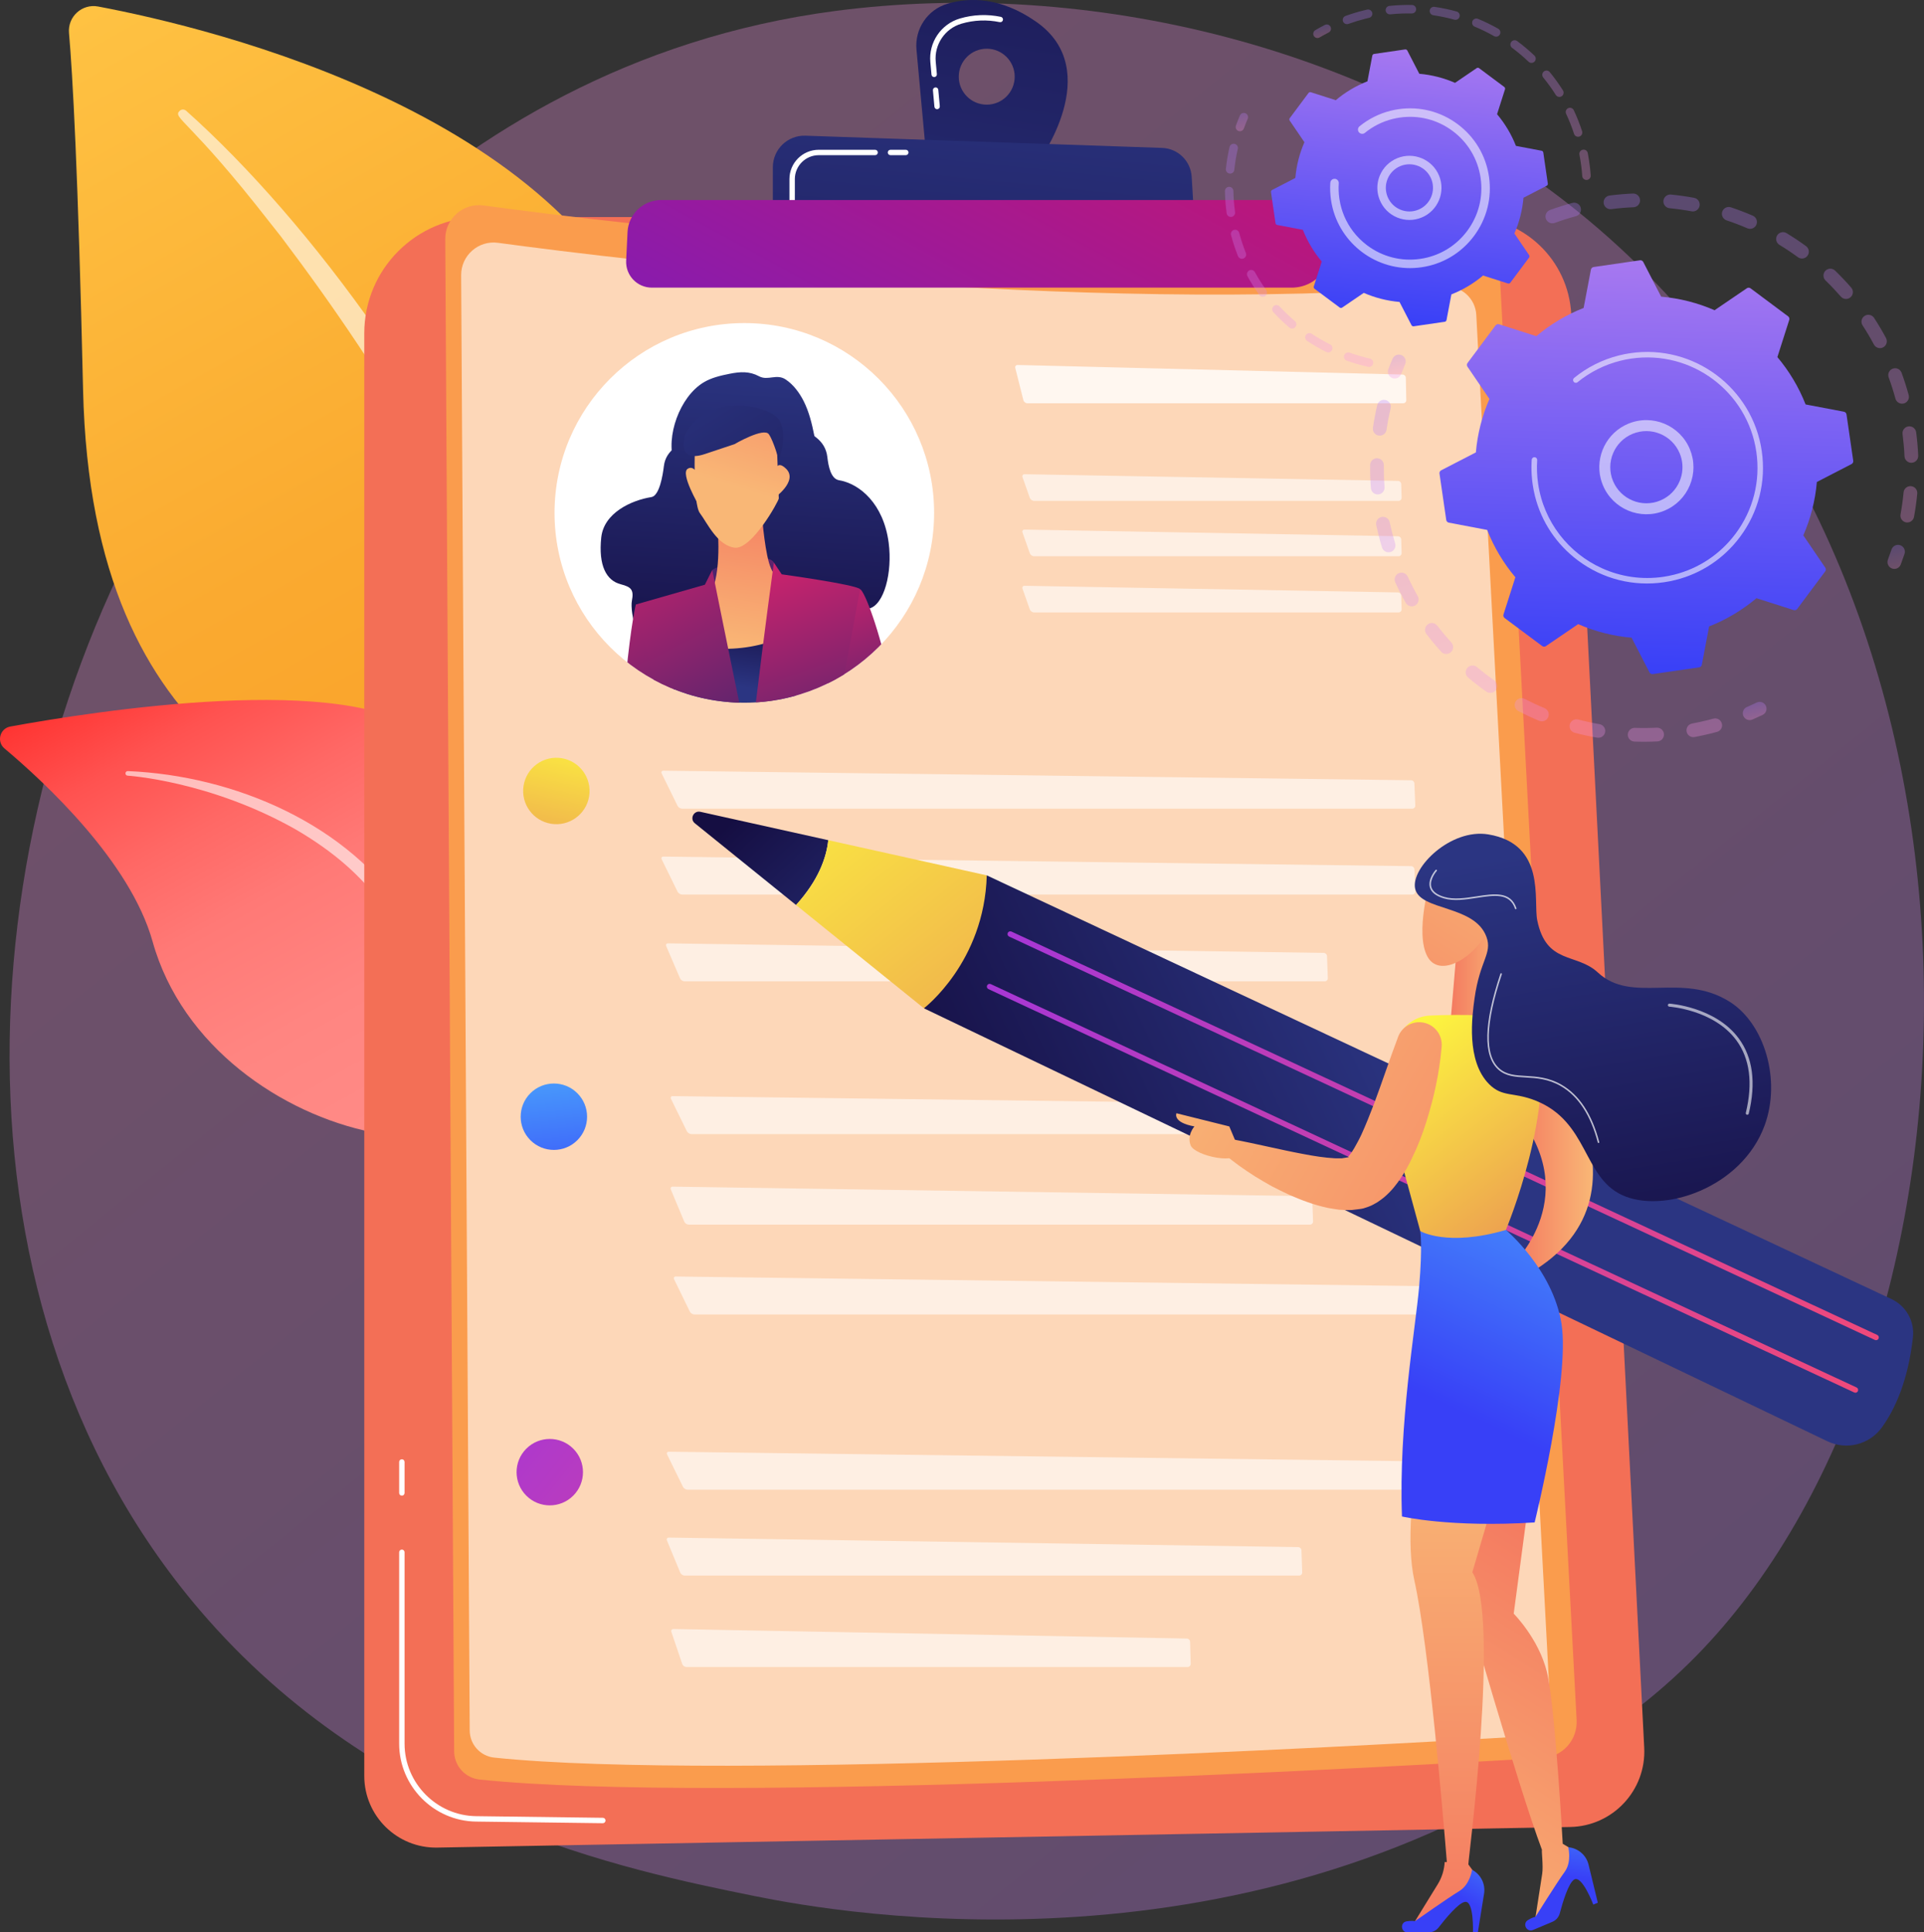 <?xml version="1.0" encoding="UTF-8"?><svg id="Illustration" xmlns="http://www.w3.org/2000/svg" xmlns:xlink="http://www.w3.org/1999/xlink" viewBox="0 0 2782.69 2794.37"><rect x="0" y="0" width="2782.69" height="2794.37" fill="#333333" stroke="none"/><defs><style>.cls-1{fill:url(#linear-gradient-2);}.cls-2{fill:url(#linear-gradient-51);}.cls-3,.cls-4,.cls-5,.cls-6{fill:#fff;}.cls-7{fill:url(#linear-gradient-17);}.cls-8{fill:url(#linear-gradient-43);}.cls-9{fill:#fa9c4d;}.cls-10{fill:url(#linear-gradient-15);}.cls-11{fill:url(#linear-gradient-18);}.cls-12,.cls-6{opacity:.6;}.cls-13{fill:url(#linear-gradient-40);}.cls-14{fill:url(#linear-gradient-28);}.cls-15{fill:url(#linear-gradient-14);}.cls-16{fill:url(#linear-gradient-36);}.cls-17{fill:url(#linear-gradient-20);}.cls-18{fill:url(#linear-gradient-6);}.cls-4{opacity:.56;}.cls-19{fill:url(#linear-gradient-35);}.cls-20{fill:url(#linear-gradient-48);}.cls-21{fill:url(#linear-gradient-32);}.cls-22{fill:url(#linear-gradient-11);}.cls-23{fill:url(#linear-gradient-50);}.cls-24{fill:url(#linear-gradient-39);}.cls-25{fill:url(#linear-gradient-10);}.cls-26{fill:url(#linear-gradient-49);}.cls-27{fill:url(#linear-gradient-37);}.cls-28{fill:url(#linear-gradient-16);}.cls-29,.cls-30{opacity:.3;}.cls-31{fill:url(#linear-gradient-31);}.cls-32{fill:url(#linear-gradient-41);}.cls-5{opacity:.72;}.cls-33{fill:url(#linear-gradient-21);}.cls-34{fill:url(#linear-gradient-25);}.cls-35{fill:url(#linear-gradient-5);}.cls-36{fill:url(#linear-gradient-45);}.cls-37{clip-path:url(#clippath);}.cls-38{fill:#f36f56;}.cls-39{fill:url(#linear-gradient-34);}.cls-40{fill:url(#linear-gradient-7);}.cls-41{fill:url(#linear-gradient-24);}.cls-42{fill:url(#linear-gradient-9);}.cls-43{fill:url(#linear-gradient-22);}.cls-44{fill:url(#linear-gradient-42);}.cls-45{fill:url(#linear-gradient-3);}.cls-46{fill:url(#linear-gradient-27);}.cls-47{opacity:.79;}.cls-48{fill:url(#linear-gradient-33);}.cls-49{fill:url(#linear-gradient-38);}.cls-50{fill:url(#linear-gradient-29);}.cls-51{fill:url(#linear-gradient-30);}.cls-52{fill:url(#linear-gradient-23);}.cls-53{fill:url(#linear-gradient-19);}.cls-54{fill:url(#linear-gradient-4);}.cls-55{fill:url(#linear-gradient-8);}.cls-56{fill:url(#linear-gradient-44);}.cls-30{fill:url(#linear-gradient);}.cls-57{fill:url(#linear-gradient-47);}.cls-58{fill:url(#linear-gradient-46);}.cls-59{fill:url(#linear-gradient-12);}.cls-60{fill:url(#linear-gradient-13);}.cls-61{fill:url(#linear-gradient-26);}</style><linearGradient id="linear-gradient" x1="3138.92" y1="3597.14" x2="669.1" y2="529.77" gradientUnits="userSpaceOnUse"><stop offset="0" stop-color="#b37cff"/><stop offset="1" stop-color="#f895e7"/></linearGradient><linearGradient id="linear-gradient-2" x1="133.57" y1="-71.03" x2="1333.43" y2="2071.57" gradientUnits="userSpaceOnUse"><stop offset="0" stop-color="#ffc444"/><stop offset=".37" stop-color="#faaa30"/><stop offset=".74" stop-color="#f89922"/><stop offset="1" stop-color="#f7931e"/></linearGradient><linearGradient id="linear-gradient-3" x1="980.64" y1="2266.35" x2="168.98" y2="804.35" gradientUnits="userSpaceOnUse"><stop offset="0" stop-color="#ff8e8a"/><stop offset=".42" stop-color="#ff8c88"/><stop offset=".57" stop-color="#ff8581"/><stop offset=".68" stop-color="#ff7976"/><stop offset=".76" stop-color="#ff6865"/><stop offset=".84" stop-color="#ff5250"/><stop offset=".91" stop-color="#ff3735"/><stop offset=".96" stop-color="#ff1717"/><stop offset="1" stop-color="red"/></linearGradient><clipPath id="clippath"><circle class="cls-3" cx="1076.52" cy="741.69" r="274.49"/></clipPath><linearGradient id="linear-gradient-4" x1="1082.6" y1="517.74" x2="1053.58" y2="986.53" gradientUnits="userSpaceOnUse"><stop offset="0" stop-color="#2b3582"/><stop offset="1" stop-color="#150e42"/></linearGradient><linearGradient id="linear-gradient-5" x1="981.06" y1="511.45" x2="952.04" y2="980.25" xlink:href="#linear-gradient-4"/><linearGradient id="linear-gradient-6" x1="1199.54" y1="524.97" x2="1170.52" y2="993.77" xlink:href="#linear-gradient-4"/><linearGradient id="linear-gradient-7" x1="1142.78" y1="766.86" x2="1102.34" y2="814.04" gradientUnits="userSpaceOnUse"><stop offset="0" stop-color="#cb236d"/><stop offset="1" stop-color="#4c246d"/></linearGradient><linearGradient id="linear-gradient-8" x1="1007.34" y1="687.07" x2="1083.68" y2="443.31" gradientUnits="userSpaceOnUse"><stop offset="0" stop-color="#f9b776"/><stop offset="1" stop-color="#f47960"/></linearGradient><linearGradient id="linear-gradient-9" x1="1120.08" y1="722.37" x2="1196.42" y2="478.62" xlink:href="#linear-gradient-8"/><linearGradient id="linear-gradient-10" x1="1187.93" y1="841.27" x2="1273.13" y2="1076.59" xlink:href="#linear-gradient-7"/><linearGradient id="linear-gradient-11" x1="845.88" y1="800.44" x2="1011.32" y2="1117.54" xlink:href="#linear-gradient-7"/><linearGradient id="linear-gradient-12" x1="1068.9" y1="939.86" x2="1104.1" y2="704.32" xlink:href="#linear-gradient-8"/><linearGradient id="linear-gradient-13" x1="1051.86" y1="990.79" x2="1068.84" y2="877.16" xlink:href="#linear-gradient-4"/><linearGradient id="linear-gradient-14" x1="910.39" y1="764.55" x2="1079.46" y2="1088.61" xlink:href="#linear-gradient-7"/><linearGradient id="linear-gradient-15" x1="1125.57" y1="817.11" x2="1232.41" y2="1112.2" xlink:href="#linear-gradient-7"/><linearGradient id="linear-gradient-16" x1="1059" y1="703.25" x2="1135.34" y2="459.49" xlink:href="#linear-gradient-8"/><linearGradient id="linear-gradient-17" x1="981" y1="505.95" x2="1290" y2="998.48" xlink:href="#linear-gradient-4"/><linearGradient id="linear-gradient-18" x1="824.8" y1="1050.77" x2="728.76" y2="1493.62" gradientTransform="translate(1804.73 166.29) rotate(80.78)" gradientUnits="userSpaceOnUse"><stop offset="0" stop-color="#fdf53f"/><stop offset="1" stop-color="#d93c65"/></linearGradient><linearGradient id="linear-gradient-19" x1="783.06" y1="1422.68" x2="815.08" y2="1764.15" gradientTransform="translate(1376.51 -93.47) rotate(45)" gradientUnits="userSpaceOnUse"><stop offset="0" stop-color="#53d8ff"/><stop offset="1" stop-color="#3840f7"/></linearGradient><linearGradient id="linear-gradient-20" x1="685.88" y1="2041.51" x2="1316.46" y2="2545.58" gradientTransform="translate(1738.23 61.27) rotate(45)" gradientUnits="userSpaceOnUse"><stop offset="0" stop-color="#a737d5"/><stop offset="1" stop-color="#ef497a"/></linearGradient><linearGradient id="linear-gradient-21" x1="1349.41" y1="651.36" x2="1520.81" y2="-467.83" xlink:href="#linear-gradient-4"/><linearGradient id="linear-gradient-22" x1="1448.45" y1="32.29" x2="1352.66" y2="969.99" xlink:href="#linear-gradient-4"/><linearGradient id="linear-gradient-23" x1="1647.21" y1="-74.34" x2="1193.16" y2="759.38" gradientUnits="userSpaceOnUse"><stop offset="0" stop-color="#ce1567"/><stop offset="1" stop-color="#7a1dbc"/></linearGradient><linearGradient id="linear-gradient-24" x1="-1447.28" y1="-836.7" x2="-881.02" y2="-836.7" gradientTransform="translate(1989.47 1856.6) rotate(75.94)" xlink:href="#linear-gradient"/><linearGradient id="linear-gradient-25" x1="-853.5" y1="-985.86" x2="-820.42" y2="-985.86" gradientTransform="translate(1989.47 1856.6) rotate(75.94)" xlink:href="#linear-gradient"/><linearGradient id="linear-gradient-26" x1="-681.83" y1="-733.15" x2="-659.14" y2="-733.15" gradientTransform="translate(1989.47 1856.6) rotate(75.94)" xlink:href="#linear-gradient"/><linearGradient id="linear-gradient-27" x1="-1237.54" y1="-475.01" x2="-654.28" y2="-475.01" gradientTransform="translate(1989.47 1856.6) rotate(75.94)" xlink:href="#linear-gradient"/><linearGradient id="linear-gradient-28" x1="-1295.68" y1="-352.06" x2="-1263.03" y2="-352.06" gradientTransform="translate(1989.47 1856.6) rotate(75.94)" xlink:href="#linear-gradient"/><linearGradient id="linear-gradient-29" x1="2388.72" y1="376.75" x2="2373.59" y2="974.4" gradientUnits="userSpaceOnUse"><stop offset="0" stop-color="#a778f0"/><stop offset="1" stop-color="#3840f7"/></linearGradient><linearGradient id="linear-gradient-30" x1="-1784.12" y1="-365.05" x2="-1767.98" y2="-365.05" gradientTransform="translate(1989.47 1856.6) rotate(75.94)" xlink:href="#linear-gradient"/><linearGradient id="linear-gradient-31" x1="-1790.65" y1="-546.38" x2="-1474.32" y2="-546.38" gradientTransform="translate(1989.47 1856.6) rotate(75.94)" xlink:href="#linear-gradient"/><linearGradient id="linear-gradient-32" x1="-1649.47" y1="-243.13" x2="-1288.41" y2="-243.13" gradientTransform="translate(1989.47 1856.6) rotate(75.94)" xlink:href="#linear-gradient"/><linearGradient id="linear-gradient-33" x1="-1689.16" y1="-220.54" x2="-1664.47" y2="-220.54" gradientTransform="translate(1989.47 1856.6) rotate(75.94)" xlink:href="#linear-gradient"/><linearGradient id="linear-gradient-34" x1="2057.66" y1="73.84" x2="2019.25" y2="469.49" gradientUnits="userSpaceOnUse"><stop offset="0" stop-color="#a778f0"/><stop offset="1" stop-color="#3840f7"/></linearGradient><linearGradient id="linear-gradient-35" x1="2106.44" y1="1654.2" x2="1467.83" y2="1956.69" xlink:href="#linear-gradient-4"/><linearGradient id="linear-gradient-36" x1="-957.41" y1="1274.34" x2="-697.33" y2="1048.27" gradientTransform="translate(479.82 62.59) rotate(-174.49) scale(1 -1)" xlink:href="#linear-gradient-4"/><linearGradient id="linear-gradient-37" x1="-730.02" y1="942.53" x2="-1692.97" y2="1932.16" gradientTransform="translate(479.82 62.59) rotate(-174.49) scale(1 -1)" xlink:href="#linear-gradient-18"/><linearGradient id="linear-gradient-38" x1="-1317.26" y1="971.41" x2="-2186.28" y2="1864.51" gradientTransform="translate(479.82 62.59) rotate(-174.49) scale(1 -1)" xlink:href="#linear-gradient-20"/><linearGradient id="linear-gradient-39" x1="-1294.79" y1="1049.9" x2="-2163.82" y2="1943" gradientTransform="translate(479.82 62.59) rotate(-174.49) scale(1 -1)" xlink:href="#linear-gradient-20"/><linearGradient id="linear-gradient-40" x1="1964.03" y1="2791.45" x2="2306.85" y2="2241.94" xlink:href="#linear-gradient-8"/><linearGradient id="linear-gradient-41" x1="2114.97" y1="2099.45" x2="2109.93" y2="2800.2" xlink:href="#linear-gradient-8"/><linearGradient id="linear-gradient-42" x1="-2840.67" y1="1663.38" x2="-2726.06" y2="1663.38" gradientTransform="translate(-536.77) rotate(-180) scale(1 -1)" xlink:href="#linear-gradient-8"/><linearGradient id="linear-gradient-43" x1="2046.04" y1="2572.54" x2="1945.76" y2="2742.26" gradientTransform="translate(164.49)" xlink:href="#linear-gradient-19"/><linearGradient id="linear-gradient-44" x1="268.14" y1="3113.09" x2="167.86" y2="3282.79" gradientTransform="translate(837.87 -247.02) rotate(-22.82)" xlink:href="#linear-gradient-19"/><linearGradient id="linear-gradient-45" x1="2395.29" y1="1437.05" x2="2112.93" y2="2042.1" gradientTransform="matrix(1,0,0,1,0,0)" xlink:href="#linear-gradient-19"/><linearGradient id="linear-gradient-46" x1="-2715.51" y1="1407.67" x2="-2634.11" y2="1407.67" gradientTransform="translate(-536.77) rotate(-180) scale(1 -1)" xlink:href="#linear-gradient-8"/><linearGradient id="linear-gradient-47" x1="-2568.86" y1="1495.86" x2="-2999.88" y2="2048.81" gradientTransform="translate(-536.77) rotate(-180) scale(1 -1)" xlink:href="#linear-gradient-18"/><linearGradient id="linear-gradient-48" x1="-2237.95" y1="1454.08" x2="-2941.92" y2="1857.37" gradientTransform="translate(-536.77) rotate(-180) scale(1 -1)" xlink:href="#linear-gradient-8"/><linearGradient id="linear-gradient-49" x1="-2168.01" y1="1576.17" x2="-2871.97" y2="1979.46" gradientTransform="translate(-536.77) rotate(-180) scale(1 -1)" xlink:href="#linear-gradient-8"/><linearGradient id="linear-gradient-50" x1="2196.94" y1="1170.66" x2="1919.66" y2="1614.3" xlink:href="#linear-gradient-8"/><linearGradient id="linear-gradient-51" x1="2270" y1="1222.87" x2="2384.27" y2="1888.36" xlink:href="#linear-gradient-4"/></defs><path class="cls-30" d="m2461.74,2385.9c-56.86,59.64-110.65,98.1-153.16,128.48-499.62,357.18-1090.81,253.06-1216.45,227.64-185.54-37.55-544.17-110.12-803.46-413.93-392.28-459.64-331.2-1183.78-26.92-1661.8C317.41,578.86,611.41,93.56,1208.96,15.73c361.63-47.1,783.18,47.9,1088.45,302.72,640.8,534.91,595.18,1615.51,164.32,2067.45Z"/><path class="cls-1" d="m801.2,1747.31s8.97-377.12-164.73-478.05c-173.7-100.93-503.95-164.04-516.33-705.54-7.25-317.02-15.09-455.63-20.35-516.07-2.05-23.58,18.9-42.61,42.16-38.23,164.5,30.99,698.91,158.55,810.95,523.3,132.83,432.42-151.7,1214.58-151.7,1214.58Z"/><path class="cls-6" d="m269.16,160.09c180.58,161.05,389.38,446.07,500.68,731.1,14.29,46.97,56.07,146.87,74.22,324.35,16.21,148.03,8.15,304.45-11.5,407.99-1.24,6.55-7.56,10.85-14.1,9.6-11.26-2.14-9.76-14.24-9.66-13.86,22.44-176.9,13.13-397.09-38.3-595.76-65.71-243.95-212.26-480.46-363.84-681.06l-15.6-19.75c-117.44-150.82-142.16-151.93-131.18-162.44,2.59-2.48,6.65-2.51,9.29-.16Z"/><path class="cls-45" d="m1080.33,2472.37c23.5,11.52-222.48-297.8-299.53-783.61-36.31-228.93-36.78-515.75-167.19-626.28-108.53-91.99-477.86-33.91-598.7-11.84-15.1,2.76-20.18,21.83-8.43,31.7,57.95,48.67,181.92,163.47,214.22,279.16,42.57,152.49,187.55,249.49,317.35,275.74,129.79,26.25,201.99,51.72,265.23,259.29,63.23,207.57,210.28,543.1,277.06,575.84Z"/><path class="cls-6" d="m184.87,1115.06c154.18,6.46,319.67,76.79,403.66,208.71l7.93,12.59c18.31,29.52,122.07,239.36,179.7,413.3.72,2.17-.46,4.51-2.63,5.23-3.68,1.22-5.53-2.83-5.18-2.48-40.15-98.27-97.82-222.85-143.74-316.02-49.25-101.66-83.72-170.51-196.06-236.46-125.04-71.02-244.5-78.33-244.14-78.26-1.82-.19-3.15-1.82-2.96-3.64.18-1.75,1.7-3.05,3.44-2.98Z"/><path class="cls-38" d="m526.84,482.03c0-92.85,75.27-168.11,168.11-168.11h1429.64c78.87,0,143.91,61.81,147.92,140.58l105.53,2072.71c3.14,61.64-45.38,113.63-107.09,114.76l-1638.55,29.78c-57.98,1.05-105.56-45.66-105.56-103.66V482.03Z"/><path class="cls-3" d="m871.88,2636.51h-.05l-183.34-2.37c-61.31-.8-111.18-51.32-111.18-112.63v-276.81c0-2.16,1.75-3.91,3.91-3.91s3.91,1.75,3.91,3.91v276.81c0,57.05,46.41,104.06,103.45,104.8l183.34,2.37c2.16.03,3.89,1.8,3.86,3.96-.03,2.14-1.78,3.86-3.91,3.86Z"/><path class="cls-3" d="m581.22,2162.86c-2.16,0-3.91-1.75-3.91-3.91v-44.83c0-2.16,1.75-3.91,3.91-3.91s3.91,1.75,3.91,3.91v44.83c0,2.16-1.75,3.91-3.91,3.91Z"/><path class="cls-9" d="m643.97,345.82c-.17-29.71,25.95-52.7,55.39-48.7,195.23,26.48,866.58,108.36,1421.64,65.75,25.31-1.94,47.28,17.24,48.63,42.59l110.65,2081.95c1.52,28.55-20.28,52.96-48.82,54.65-233.45,13.81-1194.86,67.22-1537.78,31.3-20.87-2.19-36.71-19.76-36.84-40.74l-12.86-2186.79Z"/><path class="cls-6" d="m666.96,397.99c-.17-28.59,24.97-50.71,53.3-46.87,187.88,25.48,833.94,104.28,1368.1,63.27,24.36-1.87,45.5,16.59,46.8,40.98l106.48,2003.55c1.46,27.47-19.52,50.96-46.98,52.59-224.66,13.29-1149.87,64.69-1479.88,30.12-20.09-2.1-35.33-19.01-35.45-39.21l-12.38-2104.44Z"/><g class="cls-12"><path class="cls-3" d="m2022.71,724.3c2.52,0,4.53-2.06,4.45-4.59l-.57-19.65c-.07-2.52-2.2-4.62-4.72-4.67l-539.94-9.62c-2.52-.04-3.9,1.87-3.06,4.25l10.55,29.95c.84,2.38,3.59,4.33,6.11,4.33h527.18Z"/></g><g class="cls-47"><path class="cls-3" d="m2029.43,583.17c2.52,0,4.55-2.06,4.49-4.59l-.68-32.25c-.05-2.52-2.16-4.64-4.68-4.7l-556.72-13.84c-2.52-.06-4.08,1.89-3.46,4.34l11.77,46.6c.62,2.45,3.19,4.45,5.71,4.45h543.57Z"/></g><g class="cls-12"><path class="cls-3" d="m1481.93,765.85c-2.52-.05-3.9,1.87-3.06,4.25l10.55,29.95c.84,2.38,3.59,4.33,6.11,4.33h527.18c2.52,0,4.53-2.06,4.45-4.59l-.57-19.65c-.07-2.52-2.2-4.62-4.72-4.67l-539.94-9.62Z"/></g><g class="cls-12"><path class="cls-3" d="m1481.93,847.09c-2.52-.05-3.9,1.87-3.06,4.25l10.55,29.95c.84,2.38,3.59,4.33,6.11,4.33h527.18c2.52,0,4.53-2.06,4.45-4.59l-.57-19.65c-.07-2.52-2.2-4.62-4.72-4.67l-539.94-9.62Z"/></g><circle class="cls-3" cx="1076.52" cy="741.69" r="274.49"/><g class="cls-37"><path class="cls-54" d="m1015.66,687.16c-16.81,0-34.25,2.14-40.83-18.11-12.39-38.14,8.42-95.16,42.56-115.93,11.42-6.95,24.73-9.98,37.83-12.61,15.41-3.09,28.72-3.86,42.62,3.61,12.82,6.89,25.26-4.19,38.55,4.66,11.29,7.52,19.95,19.37,25.99,31.34,7.88,15.63,11.98,32.87,15.41,50.03.78,3.89,1.53,7.92.66,11.78-.73,3.24-2.54,6.12-4.34,8.91-13.78,21.35-32.13,36.3-58.66,36.3h-99.79Z"/><path class="cls-35" d="m1012.28,620.02s3.04,6.37-16.76,16.32c-11.04,5.55-32.52,13.75-35.35,37.7-1.46,12.36-6.29,42.89-18.06,44.78-29.3,4.7-68.85,22.99-72.54,58.54-4.23,40.81,7.5,62.23,28.28,67.56,15.26,3.92,19.12,8.02,16.04,24.15-2.96,15.47,8.77,70.97,34.37,85.11,57.36,31.69,107.32-112.69,107.32-112.69l11.74-186.4-55.04-35.06Z"/><path class="cls-18" d="m1143.55,603.73s-3.1,6.75,17.06,17.29c11.24,5.88,33.1,14.56,35.99,39.94,1.49,13.1,4.98,31.51,16.95,33.51,29.83,4.98,64.4,34.05,71.75,90.47,5.61,43.07-6.64,89.26-27.79,94.91-15.53,4.15-14.36-4.08-11.22,13.01,3.01,16.39-4.06,10.06-30.12,25.04-58.4,33.57-116.71-79.53-116.71-79.53l-11.95-197.49,56.04-37.14Z"/><path class="cls-40" d="m1065.49,810.7s44.33-11.42,53.74,2.7c4.71,23.48,7.13,46.81,7.13,46.81l-51.08,9.59-33.78-7.78-8.04-4.67-3.33-33.27s17.27-10.02,35.35-13.39Z"/><path class="cls-55" d="m1012.32,692.23s-7.13-21.38-17.82-14.26c-10.69,7.13,16.05,52.62,16.05,52.62l1.77-38.36Z"/><path class="cls-42" d="m1119.23,692.23s0-32.07,17.82-14.26c17.82,17.82-17.82,42.77-17.82,42.77v-28.51Z"/><path class="cls-25" d="m1287.07,983.5c-14.92-72.02-36.34-128.3-43.11-131.56l-40.46,100.1s-8.17,29.83-7.51,66.86h62.22c18.65,0,32.64-17.13,28.85-35.4Z"/><path class="cls-22" d="m975.63,1018.9c1.86-32.17,1.05-52.43,1.05-52.43l-57.02-92.57s-7.13,28.38-14.26,103.22c-.33,3.48-.65,7.02-.95,10.61-1.41,16.78,11.86,31.18,28.7,31.18h42.47Z"/><path class="cls-59" d="m1054.56,1019.1h62.09l16.84-176.98s-14.25-3.67-21.38-28.62c-7.13-24.95-10.69-74.89-10.69-74.89l-64.15,14.23s7.13,67.91-7.13,99.99l24.43,166.27Z"/><path class="cls-60" d="m1150.16,1019.1l8.93-111.71c-65.03,38.91-131.91,37.02-199.74,16.39l19.25,95.33h171.56Z"/><path class="cls-15" d="m1069.8,1018.9c-19.27-92.95-39.66-194.69-39.66-194.69l-10.69,21.33-99.79,28.59c4.89,22.8,19.8,85.56,34.8,144.77h115.34Z"/><path class="cls-10" d="m1212.39,1018.9c5.32-28.47,10-50.7,10-50.7l21.57-116.26c-6.79-6.79-113.33-21.4-113.33-21.4l-11.4-17.02s-14.23,103.42-26.39,205.38h119.54Z"/><path class="cls-28" d="m1005.19,642.34s-3.56,85.53,7.13,99.79c10.69,14.25,24.95,46.33,49.89,49.89,24.95,3.56,64.15-67.71,64.15-71.28s-3.56-96.22-3.56-96.22c0,0-74.84-60.58-117.6,17.82Z"/><path class="cls-7" d="m990.93,628.08s-14.26,42.77,28.51,28.51l42.77-14.26s42.77-24.95,49.89-14.26c7.13,10.69,14.26,37.02,14.26,37.02,0,0,14.25-37.02,0-58.4-14.26-21.38-103.35-39.2-135.42,21.38Z"/></g><g class="cls-12"><path class="cls-3" d="m2042.54,1169.44c2.52,0,4.5-2.06,4.4-4.59l-1.3-31.89c-.1-2.52-2.25-4.61-4.78-4.64l-1081.26-13.82c-2.52-.03-3.68,1.8-2.57,4.06l22.96,46.77c1.11,2.27,4.09,4.12,6.61,4.12h1055.93Z"/></g><g class="cls-12"><path class="cls-3" d="m959.61,1238.67c-2.52-.03-3.68,1.8-2.57,4.06l22.96,46.77c1.11,2.27,4.09,4.12,6.61,4.12h1055.93c2.52,0,4.5-2.06,4.4-4.59l-1.3-31.89c-.1-2.52-2.25-4.61-4.78-4.64l-1081.26-13.82Z"/></g><g class="cls-12"><path class="cls-3" d="m966.34,1364.16c-2.52-.04-3.77,1.83-2.77,4.15l20.07,46.58c1,2.32,3.88,4.21,6.4,4.21h925.96c2.52,0,4.51-2.06,4.42-4.59l-1.14-31.89c-.09-2.52-2.23-4.62-4.75-4.65l-948.2-13.81Z"/></g><circle class="cls-11" cx="804.64" cy="1143.75" r="48.02" transform="translate(-453.23 1754.79) rotate(-80.78)"/><g class="cls-12"><path class="cls-3" d="m2055.98,1639.99c2.52,0,4.5-2.06,4.4-4.58l-1.3-31.89c-.1-2.52-2.25-4.61-4.77-4.64l-1081.26-13.82c-2.52-.03-3.68,1.8-2.57,4.06l22.96,46.77c1.11,2.27,4.09,4.12,6.61,4.12h1055.93Z"/></g><g class="cls-12"><path class="cls-3" d="m973.06,1715.96c-2.52-.04-3.79,1.84-2.82,4.16l19.47,46.54c.97,2.33,3.84,4.23,6.36,4.23h898.58c2.52,0,4.52-2.06,4.43-4.59l-1.11-31.89c-.09-2.52-2.22-4.62-4.75-4.65l-920.17-13.8Z"/></g><g class="cls-12"><path class="cls-3" d="m977.54,1845.91c-2.52-.03-3.68,1.8-2.58,4.07l22.81,46.76c1.11,2.27,4.08,4.12,6.6,4.12h1049.37c2.52,0,4.51-2.06,4.4-4.58l-1.29-31.89c-.1-2.52-2.25-4.61-4.77-4.64l-1074.54-13.82Z"/></g><circle class="cls-53" cx="801.08" cy="1614.86" r="48.02" transform="translate(-907.25 1039.43) rotate(-45)"/><g class="cls-12"><path class="cls-3" d="m2050.38,2154.24c2.52,0,4.5-2.06,4.4-4.58l-1.3-31.89c-.1-2.52-2.25-4.61-4.78-4.64l-1081.26-13.82c-2.52-.03-3.68,1.8-2.57,4.06l22.96,46.77c1.11,2.27,4.09,4.12,6.61,4.12h1055.93Z"/></g><g class="cls-12"><path class="cls-3" d="m967.46,2223.48c-2.52-.04-3.8,1.84-2.83,4.17l19.25,46.52c.97,2.33,3.82,4.24,6.34,4.24h888.75c2.52,0,4.52-2.06,4.43-4.59l-1.09-31.89c-.09-2.52-2.22-4.62-4.75-4.66l-910.1-13.8Z"/></g><g class="cls-12"><path class="cls-3" d="m974.18,2355.7c-2.52-.05-3.93,1.87-3.12,4.26l15.67,46.31c.81,2.39,3.54,4.35,6.06,4.35h724.85c2.52,0,4.53-2.06,4.46-4.59l-.89-31.89c-.07-2.52-2.19-4.63-4.72-4.67l-742.31-13.77Z"/></g><circle class="cls-17" cx="795.15" cy="2128.86" r="48.02" transform="translate(-1272.44 1185.79) rotate(-45)"/><path class="cls-33" d="m1498.44,31.31c-51.64-35.93-96.54-35.21-128.15-25.89-28.83,8.51-47.52,36.35-44.78,66.28l13.63,148.79,162.21,14.4s98.37-133.13-2.91-203.58Zm-71.33,120.04c-22.34,0-40.45-18.11-40.45-40.45s18.11-40.45,40.45-40.45,40.45,18.11,40.45,40.45-18.11,40.45-40.45,40.45Z"/><path class="cls-3" d="m1355.35,157.91c-2,0-3.71-1.53-3.89-3.56l-2.17-23.7c-.2-2.15,1.39-4.06,3.54-4.25,2.2-.21,4.06,1.39,4.25,3.54l2.17,23.7c.2,2.15-1.39,4.06-3.54,4.25-.12.01-.24.02-.36.02Zm-4.25-46.44c-2,0-3.71-1.53-3.89-3.56l-1.65-17.99c-2.61-28.52,15.33-55.07,42.67-63.14,19.36-5.71,39.31-6.53,59.28-2.43,2.12.43,3.48,2.5,3.05,4.62-.43,2.11-2.49,3.47-4.62,3.05-18.71-3.83-37.38-3.07-55.5,2.27-23.76,7.01-39.36,30.11-37.09,54.92l1.65,17.99c.2,2.15-1.39,4.06-3.54,4.25-.12.01-.24.01-.36.01Z"/><path class="cls-43" d="m1117.76,316.65v-74.81c0-25.82,21.4-46.51,47.21-45.62l515.76,17.67c22.89.78,41.43,18.85,42.8,41.71l4.31,71.88-610.07-10.83Z"/><path class="cls-3" d="m1310.07,224.41h-22.18c-2.16,0-3.91-1.75-3.91-3.91s1.75-3.91,3.91-3.91h22.18c2.16,0,3.91,1.75,3.91,3.91s-1.75,3.91-3.91,3.91Z"/><path class="cls-3" d="m1145.67,293.16c-2.16,0-3.91-1.75-3.91-3.91v-30.26c0-23.38,19.02-42.4,42.4-42.4h81.54c2.16,0,3.91,1.75,3.91,3.91s-1.75,3.91-3.91,3.91h-81.54c-19.06,0-34.58,15.51-34.58,34.57v30.26c0,2.16-1.75,3.91-3.91,3.91Z"/><path class="cls-52" d="m907.61,335.54c1.24-25.9,22.61-46.27,48.54-46.27l901.9-.02c32.43,0,60.15,23.34,65.69,55.29l.76,4.41c6.06,35-20.89,67.01-56.41,67.01h-925.29c-21.26,0-38.2-17.77-37.18-39.01l1.99-41.41Z"/><g class="cls-29"><path class="cls-41" d="m2235.57,315.4c-1.22-4.87,1.41-9.97,6.23-11.73,10.53-3.84,21.39-7.28,32.27-10.23,5.29-1.43,10.75,1.69,12.18,6.99l.05.19c1.31,5.23-1.81,10.57-7.03,11.99-10.34,2.8-20.65,6.07-30.66,9.72-5.15,1.88-10.85-.77-12.73-5.92-.12-.33-.22-.67-.31-1Zm84.05-20.39c-.09-.38-.17-.76-.22-1.16-.7-5.44,3.14-10.41,8.58-11.11,11.17-1.43,22.51-2.4,33.71-2.88,5.48-.23,10.09,4,10.34,9.49.23,5.48-4.02,10.11-9.49,10.34-10.64.45-21.42,1.38-32.03,2.74-5.04.65-9.68-2.61-10.89-7.42Zm86.45-1.38c-.27-1.07-.36-2.21-.25-3.37.53-5.46,5.38-9.45,10.84-8.92,11.19,1.08,22.46,2.67,33.52,4.72,5.39,1,8.95,6.18,7.96,11.57-1,5.39-6.18,8.95-11.57,7.96-10.5-1.94-21.21-3.45-31.83-4.48-4.29-.42-7.68-3.51-8.67-7.47Zm84.6,17.99c-.44-1.77-.4-3.69.22-5.55,1.74-5.2,7.36-8.01,12.56-6.27,10.67,3.56,21.31,7.63,31.63,12.09,5.03,2.18,7.34,8.02,5.18,13.05-2.17,5.03-8.02,7.35-13.05,5.18-9.8-4.23-19.91-8.1-30.04-11.48-3.34-1.12-5.69-3.83-6.49-7.01Zm78.46,36.41c-.62-2.48-.29-5.21,1.15-7.57,2.85-4.69,8.95-6.18,13.64-3.33,9.59,5.83,19.06,12.15,28.15,18.78,4.43,3.23,5.4,9.44,2.17,13.87-3.23,4.43-9.44,5.4-13.87,2.16-8.64-6.31-17.64-12.32-26.75-17.85-2.32-1.41-3.86-3.63-4.47-6.07Zm68.45,52.85c-.81-3.22.02-6.77,2.49-9.33,3.81-3.94,10.1-4.04,14.04-.23,8.07,7.81,15.91,16.07,23.3,24.55,3.6,4.14,3.17,10.41-.97,14.01-4.13,3.6-10.4,3.17-14-.96-7.02-8.05-14.46-15.9-22.13-23.33-1.38-1.34-2.29-2.98-2.72-4.71Zm111.3,347.13c-.33-1.33-.39-2.76-.13-4.19,1.92-10.49,3.41-21.21,4.42-31.85.52-5.46,5.37-9.46,10.82-8.94,5.46.52,9.46,5.36,8.94,10.82-1.07,11.21-2.63,22.5-4.66,33.54-.99,5.39-6.16,8.96-11.55,7.98-3.95-.72-6.93-3.7-7.85-7.36Zm-56.3-280.47c-1-3.99.57-8.36,4.21-10.73,4.6-2.99,10.74-1.7,13.74,2.9,6.14,9.41,11.93,19.21,17.24,29.12,2.56,4.84.77,10.85-4.07,13.44-4.83,2.59-10.85.77-13.44-4.07-5.03-9.41-10.54-18.71-16.37-27.65-.62-.95-1.06-1.97-1.32-3.01Zm62.19,194.19c-.16-.64-.26-1.3-.29-1.98-.48-10.66-1.42-21.44-2.8-32.05-.71-5.44,3.13-10.42,8.56-11.13,5.44-.71,10.44,3.12,11.13,8.56,1.45,11.16,2.45,22.5,2.95,33.72.24,5.48-4,10.12-9.47,10.36-4.8.22-8.95-3.01-10.07-7.5Zm-23.46-116.91c-1.22-4.86,1.4-9.96,6.21-11.72,5.15-1.89,10.85.75,12.74,5.9,3.87,10.54,7.33,21.39,10.29,32.24.02.07.04.14.06.2,1.31,5.22-1.8,10.56-7.02,11.98-5.29,1.44-10.75-1.67-12.19-6.96-2.81-10.31-6.11-20.61-9.78-30.63-.12-.34-.23-.68-.31-1.02Z"/><path class="cls-34" d="m2730.16,815.17c-.47-1.9-.4-3.95.35-5.92,1.82-4.79,3.56-9.69,5.19-14.58,1.73-5.2,7.36-8.01,12.55-6.28,5.2,1.73,8.02,7.36,6.28,12.56-1.71,5.14-3.55,10.3-5.45,15.33-1.94,5.13-7.68,7.71-12.8,5.77-3.16-1.2-5.35-3.83-6.12-6.88Z"/></g><g class="cls-29"><path class="cls-61" d="m2520.9,1033.83c-1.16-4.65,1.18-9.58,5.73-11.53,4.71-2.01,9.45-4.16,14.09-6.38,4.95-2.36,10.87-.27,13.24,4.68,2.37,4.97.26,10.88-4.68,13.24-4.89,2.33-9.89,4.59-14.84,6.71-5.04,2.16-10.87-.18-13.03-5.22-.21-.49-.38-1-.5-1.5Z"/><path class="cls-46" d="m1993.59,772.77c-1.11-4.43-2.15-8.9-3.12-13.4-1.15-5.36,2.26-10.64,7.62-11.79,5.36-1.15,10.67,2.28,11.79,7.62,2.23,10.39,4.88,20.66,7.91,30.65,1.58,5.25-1.37,10.79-6.62,12.38-5.25,1.59-10.79-1.37-12.38-6.62-1.87-6.18-3.63-12.52-5.21-18.84Zm-10.6-65.27c-.13-.54-.23-1.1-.27-1.67-.84-11.04-1.23-22.25-1.14-33.3.04-5.48,4.52-9.89,10-9.85,5.48.04,9.91,4.53,9.85,10.01-.08,10.49.28,21.14,1.08,31.63.42,5.47-3.68,10.24-9.14,10.65-4.9.37-9.23-2.87-10.38-7.48Zm34.4,132.93c-1.14-4.54,1.07-9.39,5.48-11.42,4.98-2.29,10.88-.11,13.17,4.87,4.38,9.53,9.24,19,14.43,28.14,2.7,4.77,1.03,10.83-3.73,13.53-4.77,2.71-10.83,1.03-13.54-3.74-5.47-9.63-10.58-19.61-15.2-29.64-.26-.57-.47-1.16-.61-1.75Zm-31.49-218.01c-.31-1.22-.38-2.52-.19-3.85,1.6-10.95,3.69-21.96,6.21-32.73,1.25-5.34,6.59-8.65,11.93-7.4,5.34,1.25,8.66,6.58,7.4,11.93-2.39,10.23-4.38,20.68-5.9,31.08-.79,5.42-5.84,9.18-11.26,8.38-4.1-.6-7.25-3.63-8.2-7.41Zm75.39,290.85c-.93-3.72.35-7.82,3.6-10.3,4.35-3.33,10.59-2.51,13.92,1.85,6.37,8.32,13.19,16.49,20.26,24.28,3.69,4.06,3.39,10.34-.67,14.02-4.06,3.68-10.33,3.38-14.02-.67-7.45-8.2-14.63-16.8-21.34-25.56-.85-1.11-1.43-2.34-1.75-3.62Zm58.83,61.45c-.75-2.98-.1-6.26,2.02-8.79,3.52-4.2,9.78-4.76,13.99-1.24,8.06,6.75,16.5,13.24,25.09,19.29,4.49,3.15,5.56,9.34,2.4,13.83-3.16,4.48-9.35,5.56-13.83,2.4-9.03-6.36-17.91-13.19-26.4-20.3-1.67-1.4-2.76-3.23-3.25-5.19Zm70.83,47.16c-.57-2.26-.34-4.74.82-6.97,2.52-4.87,8.51-6.77,13.38-4.25,9.35,4.84,19,9.34,28.69,13.36,5.06,2.1,7.46,7.91,5.35,12.98-2.11,5.06-7.91,7.46-12.98,5.35-10.2-4.24-20.36-8.97-30.19-14.06-2.63-1.36-4.4-3.74-5.07-6.41Zm79.42,30.59c-.39-1.57-.41-3.25.03-4.93,1.39-5.3,6.82-8.47,12.12-7.07,10.17,2.68,20.57,4.95,30.91,6.75,5.4.94,9.02,6.09,8.08,11.48-.94,5.4-6.08,9.02-11.49,8.07-10.89-1.9-21.85-4.29-32.55-7.11-3.63-.96-6.26-3.8-7.11-7.2Zm84.23,12.41c-.22-.88-.32-1.81-.29-2.76.19-5.48,4.79-9.77,10.27-9.57,10.49.37,21.12.29,31.63-.23,5.48-.27,10.13,3.97,10.4,9.43.27,5.48-3.95,10.14-9.43,10.41-11.06.55-22.26.63-33.3.24-4.52-.16-8.24-3.32-9.29-7.5Zm84.84-6.39c-.05-.2-.09-.4-.13-.6-1.01-5.39,2.55-10.57,7.94-11.58,7.61-1.42,15.26-3.09,22.75-4.97,2.71-.68,5.41-1.39,8.09-2.12,5.29-1.45,10.75,1.67,12.2,6.96,1.57,5.33-1.67,10.75-6.95,12.19-2.82.77-5.66,1.52-8.52,2.23-7.88,1.97-15.94,3.73-23.94,5.22-5.19.97-10.18-2.29-11.45-7.34Z"/><path class="cls-14" d="m2007.57,539.86c-.48-1.91-.4-3.99.36-5.97,1.93-5.02,4-10.09,6.16-15.07,2.18-5.03,8.02-7.35,13.05-5.17,5.03,2.18,7.35,8.02,5.17,13.05-2.05,4.73-4.02,9.55-5.85,14.31-1.97,5.12-7.71,7.67-12.83,5.7-3.14-1.21-5.31-3.83-6.07-6.86Z"/></g><path class="cls-50" d="m2122.52,524.88c-1.18,1.59-1.23,3.75-.12,5.39l31.78,46.68c-10.53,24.18-17.29,50.21-19.61,77.25l-50.15,25.88c-1.76.91-2.75,2.83-2.46,4.79l9.75,67.03c.29,1.96,1.78,3.52,3.73,3.89l55.44,10.53c9.93,25.26,23.82,48.29,40.8,68.46l-17.17,53.8c-.6,1.89.06,3.95,1.65,5.13l54.29,40.5c1.59,1.18,3.75,1.23,5.39.12l46.68-31.78c24.18,10.53,50.21,17.29,77.25,19.61l25.89,50.15c.91,1.76,2.83,2.75,4.79,2.46l67.03-9.75c1.96-.28,3.52-1.78,3.89-3.73l10.53-55.44c25.26-9.93,48.29-23.82,68.46-40.8l53.8,17.17c1.88.6,3.95-.06,5.13-1.65l40.5-54.29c1.18-1.59,1.23-3.75.12-5.39l-31.78-46.68c10.53-24.18,17.29-50.21,19.61-77.25l50.15-25.88c1.76-.91,2.75-2.83,2.46-4.79l-9.75-67.03c-.28-1.96-1.78-3.52-3.73-3.89l-55.44-10.53c-9.93-25.26-23.82-48.29-40.8-68.46l17.17-53.8c.6-1.89-.06-3.95-1.65-5.13l-54.29-40.5c-1.59-1.18-3.75-1.23-5.39-.12l-46.68,31.78c-24.18-10.53-50.21-17.29-77.25-19.61l-25.88-50.15c-.91-1.76-2.83-2.75-4.79-2.46l-67.03,9.75c-1.96.29-3.52,1.78-3.89,3.73l-10.53,55.44c-25.26,9.93-48.29,23.82-68.46,40.8l-53.8-17.17c-1.89-.6-3.94.06-5.13,1.65l-40.5,54.29Z"/><path class="cls-4" d="m2315.09,692.08c-8.06-32.2,8.5-66.39,40.07-79.43,34.7-14.33,74.59,2.24,88.92,36.94,6.95,16.81,6.93,35.32-.05,52.11-6.97,16.8-20.07,29.87-36.88,36.81-34.7,14.33-74.59-2.24-88.92-36.94-1.29-3.13-2.33-6.3-3.13-9.5Zm116.74-29.07c-.62-2.49-1.43-4.94-2.43-7.35-10.99-26.6-41.58-39.31-68.18-28.32-26.61,10.99-39.32,41.57-28.32,68.18,10.99,26.6,41.58,39.31,68.18,28.32,12.89-5.32,22.93-15.35,28.28-28.23,4.35-10.47,5.17-21.8,2.47-32.6Z"/><path class="cls-4" d="m2220.03,717.32c-1.38-5.53-2.5-11.16-3.33-16.88h0c-.26-1.8-.49-3.6-.7-5.41-1-8.91-1.3-17.89-.88-26.8,0-.12.01-.24.02-.36.02-.34.04-.69.06-1.03.04-.67.08-1.34.12-2.01.12-1.76,1.37-3.17,2.99-3.58.39-.1.81-.14,1.24-.11,2.19.15,3.83,2.05,3.69,4.23-.77,11.26-.32,22.67,1.32,33.93,8.12,55.92,44.52,100.88,92.59,122.52,26.73,12.04,57.08,16.86,88.18,12.34,5.45-.79,10.83-1.85,16.1-3.18,35.49-8.89,66.59-29.55,88.76-59.27,25.47-34.14,36.12-76.16,29.99-118.31-12.67-87.05-93.75-147.52-180.77-134.86-5.37.78-10.67,1.83-15.9,3.14-22.64,5.67-43.79,16.24-61.89,31.01-.47.38-1,.64-1.54.77-1.44.36-3.04-.11-4.04-1.34-1.38-1.7-1.14-4.2.57-5.59,19-15.51,41.2-26.6,64.97-32.56,5.48-1.38,11.05-2.48,16.68-3.3,91.36-13.29,176.49,50.25,189.77,141.58,6.44,44.25-4.75,88.36-31.49,124.21-23.28,31.21-55.92,52.89-93.18,62.23-5.54,1.39-11.18,2.5-16.9,3.34-44.26,6.44-88.37-4.75-124.21-31.49-31.21-23.28-52.9-55.94-62.23-93.21Z"/><g class="cls-29"><path class="cls-51" d="m1899.5,50.34c-.64-2.57.44-5.36,2.85-6.77,4.49-2.64,9.12-5.17,13.76-7.54,3.02-1.54,6.71-.34,8.25,2.68,1.55,3.02.33,6.71-2.68,8.25-4.42,2.25-8.84,4.67-13.12,7.18-2.92,1.71-6.67.74-8.39-2.18-.3-.52-.52-1.06-.66-1.62Z"/><path class="cls-31" d="m1942.19,30.29c-.75-3.01.88-6.17,3.86-7.25,8.43-3.05,17.11-5.7,25.8-7.87,1.83-.46,3.67-.9,5.52-1.32,3.31-.75,6.51,1.52,7.35,4.61.75,3.3-1.31,6.59-4.61,7.34-1.77.4-3.53.82-5.28,1.26-8.29,2.08-16.57,4.6-24.61,7.51-3.19,1.15-6.7-.49-7.85-3.68-.07-.2-.13-.4-.18-.6Zm62.07-14.16c-.07-.28-.13-.57-.16-.87-.34-3.37,2.11-6.38,5.47-6.73,10.81-1.11,21.78-1.57,32.61-1.34,3.39.07,6.07,2.89,6,6.26-.07,3.39-2.87,6.07-6.26,6-10.33-.21-20.8.22-31.1,1.28-3.07.31-5.84-1.69-6.57-4.6Zm63.65,1.32c-.19-.75-.24-1.56-.12-2.37.49-3.35,3.61-5.67,6.96-5.18,10.73,1.57,21.49,3.83,31.96,6.72,3.27.9,5.18,4.27,4.28,7.54-.9,3.26-4.28,5.18-7.54,4.28-9.99-2.75-20.24-4.91-30.47-6.4-2.53-.37-4.48-2.24-5.06-4.58Zm61.38,16.93c-.31-1.23-.24-2.57.28-3.83,1.3-3.13,4.89-4.62,8.01-3.32,10.04,4.16,19.91,8.98,29.33,14.33,2.94,1.67,3.97,5.42,2.3,8.36-1.67,2.95-5.41,3.98-8.36,2.31-8.98-5.1-18.4-9.7-27.97-13.66-1.87-.77-3.15-2.36-3.6-4.18Zm55.38,31.4c-.43-1.72-.11-3.61,1.03-5.15,2.02-2.72,5.86-3.28,8.58-1.27,8.71,6.47,17.11,13.54,24.96,21.01,2.46,2.33,2.55,6.22.21,8.67-2.34,2.45-6.22,2.55-8.67.21-7.49-7.13-15.5-13.87-23.82-20.05-1.18-.88-1.96-2.11-2.29-3.43Zm46.08,43.89c-.56-2.23.17-4.68,2.06-6.24,2.62-2.15,6.48-1.76,8.63.86,6.88,8.39,13.3,17.3,19.08,26.46,1.8,2.88.94,6.65-1.92,8.46-2.86,1.81-6.65.95-8.45-1.92-5.51-8.74-11.63-17.23-18.19-25.23-.6-.72-.99-1.54-1.21-2.4Zm33.94,53.81c-.7-2.79.65-5.77,3.34-7.03,3.07-1.44,6.72-.12,8.16,2.95,4.59,9.79,8.63,20,12.01,30.35,1,3.24-.72,6.68-3.93,7.73-3.22,1.05-6.68-.71-7.73-3.93-3.21-9.87-7.07-19.61-11.45-28.95-.17-.37-.3-.74-.4-1.12Zm23.88,92.15c-.09-.34-.14-.7-.17-1.07-.62-8.92-1.74-17.96-3.33-26.87-.23-1.35-.48-2.68-.74-3.99-.65-3.33,1.51-6.55,4.84-7.2,3.33-.66,6.65,1.51,7.2,4.84.27,1.41.54,2.81.78,4.23,1.66,9.31,2.84,18.79,3.49,28.14.24,3.38-2.31,6.31-5.69,6.54-3.01.21-5.66-1.79-6.37-4.62Z"/></g><g class="cls-29"><path class="cls-21" d="m1780.44,339.82c-.81-3.25,1.14-6.56,4.38-7.42,3.27-.87,6.63,1.09,7.49,4.36,2.6,9.86,5.83,19.64,9.59,29.07,1.22,3.14-.27,6.71-3.42,7.97-3.15,1.25-6.71-.28-7.97-3.42-3.94-9.9-7.33-20.15-10.06-30.48,0-.03-.01-.06-.02-.08Zm-6.18-30.75c-.05-.22-.09-.43-.13-.65-1.48-10.57-2.32-21.34-2.52-32.01-.06-3.39,2.63-6.18,6.02-6.24,3.39-.07,6.18,2.65,6.25,6.02.19,10.18.99,20.45,2.4,30.54.47,3.35-1.87,6.45-5.22,6.92-3.14.44-6.04-1.58-6.79-4.57Zm29.38,88.9c-.66-2.64.5-5.49,3-6.86,2.96-1.63,6.69-.55,8.32,2.42,4.92,8.94,10.41,17.65,16.35,25.9,1.97,2.76,1.35,6.58-1.4,8.56-2.75,1.98-6.58,1.35-8.56-1.4-6.22-8.65-11.98-17.78-17.13-27.15-.26-.48-.45-.97-.58-1.47Zm-30.49-151.53c-.17-.68-.23-1.39-.15-2.13,1.11-10.62,2.89-21.29,5.29-31.69.76-3.3,4.05-5.36,7.35-4.6,3.29.76,5.35,4.06,4.59,7.35-2.29,9.92-3.98,20.08-5.04,30.21-.35,3.37-3.37,5.81-6.74,5.46-2.63-.28-4.7-2.18-5.31-4.61Zm67.05,202.34c-.53-2.11.08-4.43,1.79-6,2.49-2.3,6.37-2.14,8.67.34,6.9,7.48,14.33,14.61,22.09,21.2,2.59,2.19,2.9,6.06.7,8.64-2.19,2.58-6.06,2.9-8.64.7-8.13-6.91-15.92-14.39-23.16-22.23-.72-.78-1.2-1.7-1.44-2.66Zm47.69,40.55c-.4-1.61-.15-3.38.83-4.87,1.87-2.83,5.67-3.61,8.5-1.74,8.51,5.62,17.44,10.77,26.53,15.32,3.03,1.52,4.26,5.2,2.75,8.23-1.51,3.03-5.19,4.26-8.22,2.74-9.53-4.76-18.89-10.16-27.81-16.05-1.33-.88-2.21-2.19-2.57-3.62Zm56.04,27.96c-.28-1.13-.25-2.36.17-3.54,1.13-3.19,4.64-4.86,7.83-3.72,9.6,3.42,19.51,6.28,29.42,8.5,3.3.74,5.38,4.02,4.64,7.32-.74,3.31-4.02,5.38-7.32,4.65-10.4-2.33-20.78-5.33-30.86-8.91-2.01-.72-3.41-2.37-3.89-4.29Z"/><path class="cls-48" d="m1787.32,185.13c-.29-1.15-.25-2.39.19-3.58,1.8-4.93,3.75-9.83,5.8-14.57,1.35-3.11,4.96-4.54,8.06-3.19,3.1,1.35,4.53,4.95,3.19,8.06-1.96,4.51-3.82,9.19-5.53,13.89-1.16,3.18-4.68,4.82-7.86,3.66-1.98-.73-3.37-2.37-3.85-4.28Z"/></g><path class="cls-39" d="m1865.39,170.83c-.79,1.06-.82,2.51-.08,3.6l21.27,31.23c-7.05,16.18-11.57,33.6-13.12,51.69l-33.56,17.32c-1.18.61-1.84,1.89-1.65,3.21l6.52,44.85c.19,1.31,1.19,2.36,2.49,2.6l37.1,7.04c6.64,16.9,15.94,32.31,27.3,45.81l-11.49,36c-.4,1.26.04,2.64,1.1,3.43l36.33,27.1c1.06.79,2.51.82,3.6.08l31.23-21.27c16.18,7.05,33.6,11.57,51.69,13.12l17.32,33.56c.61,1.18,1.89,1.84,3.21,1.65l44.85-6.52c1.31-.19,2.36-1.19,2.6-2.49l7.04-37.1c16.9-6.64,32.31-15.94,45.81-27.3l36,11.49c1.26.4,2.64-.04,3.43-1.1l27.1-36.33c.79-1.06.82-2.51.08-3.6l-21.27-31.23c7.05-16.18,11.57-33.6,13.12-51.69l33.56-17.32c1.18-.61,1.84-1.89,1.65-3.21l-6.52-44.85c-.19-1.31-1.19-2.36-2.49-2.6l-37.1-7.04c-6.64-16.9-15.94-32.31-27.3-45.81l11.49-36c.4-1.26-.04-2.64-1.1-3.43l-36.33-27.1c-1.06-.79-2.51-.82-3.6-.08l-31.23,21.27c-16.18-7.05-33.6-11.57-51.69-13.12l-17.32-33.56c-.61-1.18-1.89-1.84-3.21-1.65l-44.85,6.52c-1.31.19-2.36,1.19-2.6,2.49l-7.04,37.1c-16.9,6.64-32.31,15.94-45.81,27.3l-36-11.49c-1.26-.4-2.64.04-3.43,1.1l-27.1,36.33Z"/><path class="cls-4" d="m1993.43,282.84c-2.4-9.59-1.67-19.67,2.19-28.97,4.75-11.44,13.68-20.34,25.13-25.07,23.63-9.76,50.8,1.52,60.57,25.16,9.73,23.69-1.53,50.81-25.16,60.57-11.45,4.73-24.06,4.72-35.49-.03-11.44-4.75-20.35-13.67-25.08-25.13-.88-2.14-1.6-4.32-2.15-6.53Zm78.12-19.44c-.4-1.6-.92-3.19-1.57-4.76-7.19-17.38-27.17-25.68-44.56-18.5-8.42,3.48-14.99,10.03-18.48,18.44-3.5,8.42-3.5,17.69-.03,26.11h0c3.48,8.42,10.03,14.99,18.44,18.48,8.42,3.5,17.69,3.5,26.12.02,15.81-6.53,24.11-23.67,20.07-39.8Z"/><path class="cls-4" d="m1927.25,300.32c-.94-3.76-1.7-7.6-2.27-11.52-1.13-7.78-1.48-15.68-1.02-23.51.02-.35.05-.7.07-1.05.18-2.72,2.11-4.9,4.62-5.53.61-.15,1.26-.21,1.91-.17,3.38.23,5.92,3.16,5.7,6.53-.5,7.3-.21,14.69.85,21.96h0c.06.4.12.8.18,1.2,2.67,17.19,9.52,33.06,19.8,46.52,5.58,7.31,12.19,13.91,19.7,19.62.06.05.12.09.18.14.19.14.37.28.56.42,22.1,16.49,49.3,23.39,76.59,19.42,3.53-.51,7.01-1.2,10.42-2.05,22.98-5.76,43.11-19.13,57.47-38.37,16.49-22.1,23.38-49.3,19.41-76.59-3.98-27.27-18.33-51.4-40.43-67.89-22.1-16.49-49.3-23.39-76.59-19.42-3.47.5-6.91,1.18-10.29,2.03-14.66,3.67-28.35,10.51-40.06,20.08-.72.59-1.54.99-2.39,1.2-2.23.56-4.69-.17-6.24-2.07-2.13-2.63-1.75-6.48.88-8.63,13.11-10.7,28.43-18.35,44.82-22.47,3.79-.95,7.63-1.71,11.51-2.27,30.53-4.44,60.97,3.27,85.7,21.73,24.72,18.45,40.81,45.4,45.23,75.95,4.44,30.53-3.27,60.96-21.72,85.69-16.06,21.53-38.58,36.49-64.29,42.93-3.82.96-7.71,1.73-11.66,2.3-59.11,8.59-114.44-29.41-128.65-86.15Z"/><path class="cls-19" d="m2735.67,1878.56l-1308.51-612.71-90.91,192.22,1306.74,626.13c27.75,13.3,60.99,4.73,78.96-20.25,18.46-25.66,37.69-66.69,44.75-130.24,2.57-23.1-9.97-45.28-31.03-55.14Z"/><path class="cls-16" d="m1012.93,1173.92l184.96,41.05c-2.68,25.74-14.34,58.26-46.58,93.74l-146.36-118.2c-7.77-6.28-1.76-18.74,7.99-16.58Z"/><path class="cls-27" d="m1427.17,1265.85c-3.47,125.63-90.91,192.22-90.91,192.22l-184.95-149.37c32.24-35.48,43.9-67.99,46.58-93.74l229.28,50.88Z"/><path class="cls-49" d="m2712.97,1938.01c1.64.16,3.28-.71,4.01-2.29.93-2,.07-4.38-1.94-5.31l-1252.17-583.29c-2.01-.93-4.39-.07-5.31,1.94-.94,2-.07,4.38,1.94,5.31l1252.17,583.29c.42.2.86.32,1.3.36Z"/><path class="cls-24" d="m2683.07,2013.97c1.64.16,3.28-.71,4.01-2.29.94-2,.07-4.38-1.94-5.31l-1252.17-583.29c-2.01-.93-4.38-.07-5.31,1.94-.94,2-.07,4.38,1.94,5.31l1252.17,583.29c.42.2.86.31,1.3.36Z"/><path class="cls-13" d="m2117.46,2129.98l95.77,23.94-23.94,179.56s35.91,35.91,47.88,83.8c11.97,47.88,23.01,248.94,23.01,248.94l22.72,13.74,2.76,11.47-66.11,88.89,10.96-70.75c1.74-11.23-1.27-34.01-.33-34.49-35.91-95.77-112.73-365.54-112.73-365.54v-179.56Z"/><path class="cls-32" d="m2089.48,2692.66c1.04-.02,2.06.07,3.1,0-4.63-57.73-25.78-311.82-46.94-407.06-23.94-107.74,35.91-323.22,35.91-323.22l107.74,107.74-59.86,203.51c41.02,61.53-6.69,421.84-5.66,421.69l-.07.8,15.62,21.47-1.9,11.64-95.41,56.3,37.54-60.96c5.96-9.68,9.25-20.65,9.92-31.91Z"/><path class="cls-44" d="m2210.66,1484.56s209.77,236.42,0,357.64l-21.37-15.48s104.14-99.73,0-221.8l21.37-120.36Z"/><path class="cls-8" d="m2035.73,2794.37h30.45c5.7,0,11.07-2.62,14.55-7.13,9.49-12.33,29.16-36.4,38.56-37.02,12.66-.85,11.04,44.16,11.04,44.16h7.1l8.99-55.92c2.26-14.07-4.74-28.01-17.37-34.6h0s-2.89,21.4-18.58,30.86c-15.69,9.47-63.85,43.36-63.85,43.36,0,0-5.9-.84-12.38.33-9.61,1.74-8.26,15.96,1.5,15.96Z"/><path class="cls-56" d="m2217.19,2790.9l28.06-11.81c5.25-2.21,9.19-6.71,10.65-12.22,3.97-15.05,12.76-44.85,21.19-49.08,11.34-5.69,27.3,36.42,27.3,36.42l6.54-2.75-13.4-55.03c-3.37-13.85-15.23-23.98-29.43-25.16h0s5.63,20.85-5.16,35.66c-10.79,14.81-42.04,64.73-42.04,64.73,0,0-5.76,1.51-11.28,5.1-8.18,5.32-1.43,17.92,7.57,14.13Z"/><path class="cls-36" d="m2054.11,1780.21s3.52,21.58-1.64,80.9c-5.16,59.32-29.82,198.59-24.79,331.85,0,0,70.1,16.33,191.88,8.6,0,0,51.4-208.05,38.87-287.14-12.52-79.09-80.44-135.83-80.44-135.83l-123.88,1.63Z"/><polygon class="cls-58" points="2105.91 1383.82 2097.34 1484.56 2178.73 1484.56 2158.49 1330.79 2105.91 1383.82"/><path class="cls-57" d="m2202.84,1470.63c-28.09-1.55-90.9-4.42-135.39-1.99-23.43,1.28-43.05,18.08-47.84,41.05l-10.85,52.01c-4.04,19.37-3.44,39.42,1.76,58.52l43.59,160s38.77,23.3,123.88-1.63c0,0,74.75-178.24,44.15-292.26-2.38-8.85-10.14-15.18-19.3-15.69Z"/><path class="cls-20" d="m2021.74,1500.36c-11.99,31.58-22.82,64.7-34.45,95.71-5.92,15.52-11.92,30.74-18.33,44.72-3.25,6.96-6.81,13.36-10.09,19.15-3.28,5.74-6.97,10.51-8.89,12.71-.38.33.89.57,1.31.6.25.03-8.1,1.37-10.67,1.8l-10.02-.06c-14.36-.74-30.63-3.27-46.94-6.44-32.91-6.14-67.12-14.75-102.26-21.27l-.27-.05c-6.72-1.25-13.18,3.19-14.43,9.91-.82,4.43.85,8.76,3.99,11.55,14.16,12.47,29.18,22.71,44.76,32.68,7.84,4.79,15.82,9.49,23.92,14,8.27,4.21,16.56,8.46,25.17,12.39,17.34,7.56,35.25,14.51,55.88,18.98,5.42.91,10.77,1.86,16.35,2.61,6.26.22,11.94.77,18.77.38,3.63-.36,7.28-.8,10.91-1.33,1.94-.34,3.36-.38,5.71-1.03,2.49-.75,4.98-1.59,7.43-2.51,5.12-1.84,8.44-4.06,12.6-6.38,3.46-2.28,6.61-4.66,9.66-7.1,11.28-9.61,18.28-19.14,24.46-28.3,6.16-9.15,11.04-18.31,15.42-27.29,8.79-17.94,15.65-35.72,21.22-53.62,11.28-35.87,18.93-71.12,22.15-108.57,1.55-17.94-11.74-33.73-29.68-35.27-14.85-1.28-28.22,7.6-33.27,20.87l-.43,1.15Z"/><path class="cls-26" d="m1792.46,1663.38l-14.52-34.48-76.45-19.05s-6.12,13.25,25.99,19.05c0,0-11.47,12.68-5.35,27.58,6.12,14.91,71.1,29.84,70.33,6.89Z"/><path class="cls-23" d="m2071.44,1267.48c-2.91,1.71-25.81,82.48-6.62,116.34,19.19,33.86,77.79-4.07,93.67-53.03,15.88-48.97-9.63-108.97-87.05-63.31Z"/><path class="cls-2" d="m2223.32,1330.79c13.14,64.4,56.69,46.77,87.54,75.42,49.99,46.44,121.51-1.43,191.03,42.57,50.19,31.77,74.38,113.04,50.29,178.66-33.36,90.88-147.37,128.26-206.45,100.58-56.47-26.45-48.42-105.69-124.4-136.31-32.25-13-48.18-4.55-67.49-23.82-33.81-33.73-24.69-99.18-21.17-124.4,7.63-54.71,25.97-64.62,17.2-88.67-17.05-46.77-96.6-37.12-103.22-70.14-6.04-30.07,51.62-87.06,105.87-78.08,83.94,13.9,64.95,95.5,70.8,124.19Z"/><path class="cls-6" d="m2527.11,1612.05c1,0,1.89-.67,2.14-1.68,10.75-44.62,5.87-81.21-14.5-108.76-33.81-45.72-99.51-50.25-100.17-50.29-1.03-.17-2.25.85-2.33,2.06-.07,1.21.85,2.25,2.06,2.33.64.04,64.35,4.46,96.92,48.54,19.55,26.45,24.17,61.81,13.74,105.09-.28,1.18.44,2.37,1.62,2.65.17.04.35.06.52.06Z"/><path class="cls-5" d="m2311.92,1652.89c.09,0,.18-.01.28-.03.58-.15.94-.76.79-1.34-10.47-40.17-28.84-68.06-54.59-82.92-18.73-10.81-36.28-11.81-51.76-12.7-14.92-.86-27.81-1.6-38.19-10.83-21.44-19.07-20.2-64.92,3.69-136.28.19-.58-.12-1.2-.7-1.39-.58-.19-1.2.12-1.39.7-24.2,72.27-25.23,118.9-3.06,138.61,10.94,9.74,24.19,10.5,39.52,11.38,15.23.88,32.5,1.87,50.79,12.41,25.22,14.55,43.25,41.99,53.56,81.57.13.49.58.82,1.06.82Z"/><path class="cls-5" d="m2192.22,1314.81c.12,0,.23-.02.35-.06.58-.19.88-.82.69-1.39-8.32-24.76-32.3-21.08-57.7-17.17-16.08,2.47-32.7,5.02-46.8.85-10.52-3.12-16.77-7.95-18.58-14.37-3.09-10.92,7.72-23.1,7.83-23.23.41-.45.37-1.15-.08-1.55-.45-.41-1.15-.37-1.55.08-.48.53-11.72,13.19-8.32,25.29,2.03,7.19,8.78,12.53,20.07,15.88,14.58,4.32,31.45,1.73,47.76-.78,25.5-3.91,47.55-7.31,55.28,15.71.15.46.58.75,1.04.75Z"/></svg>